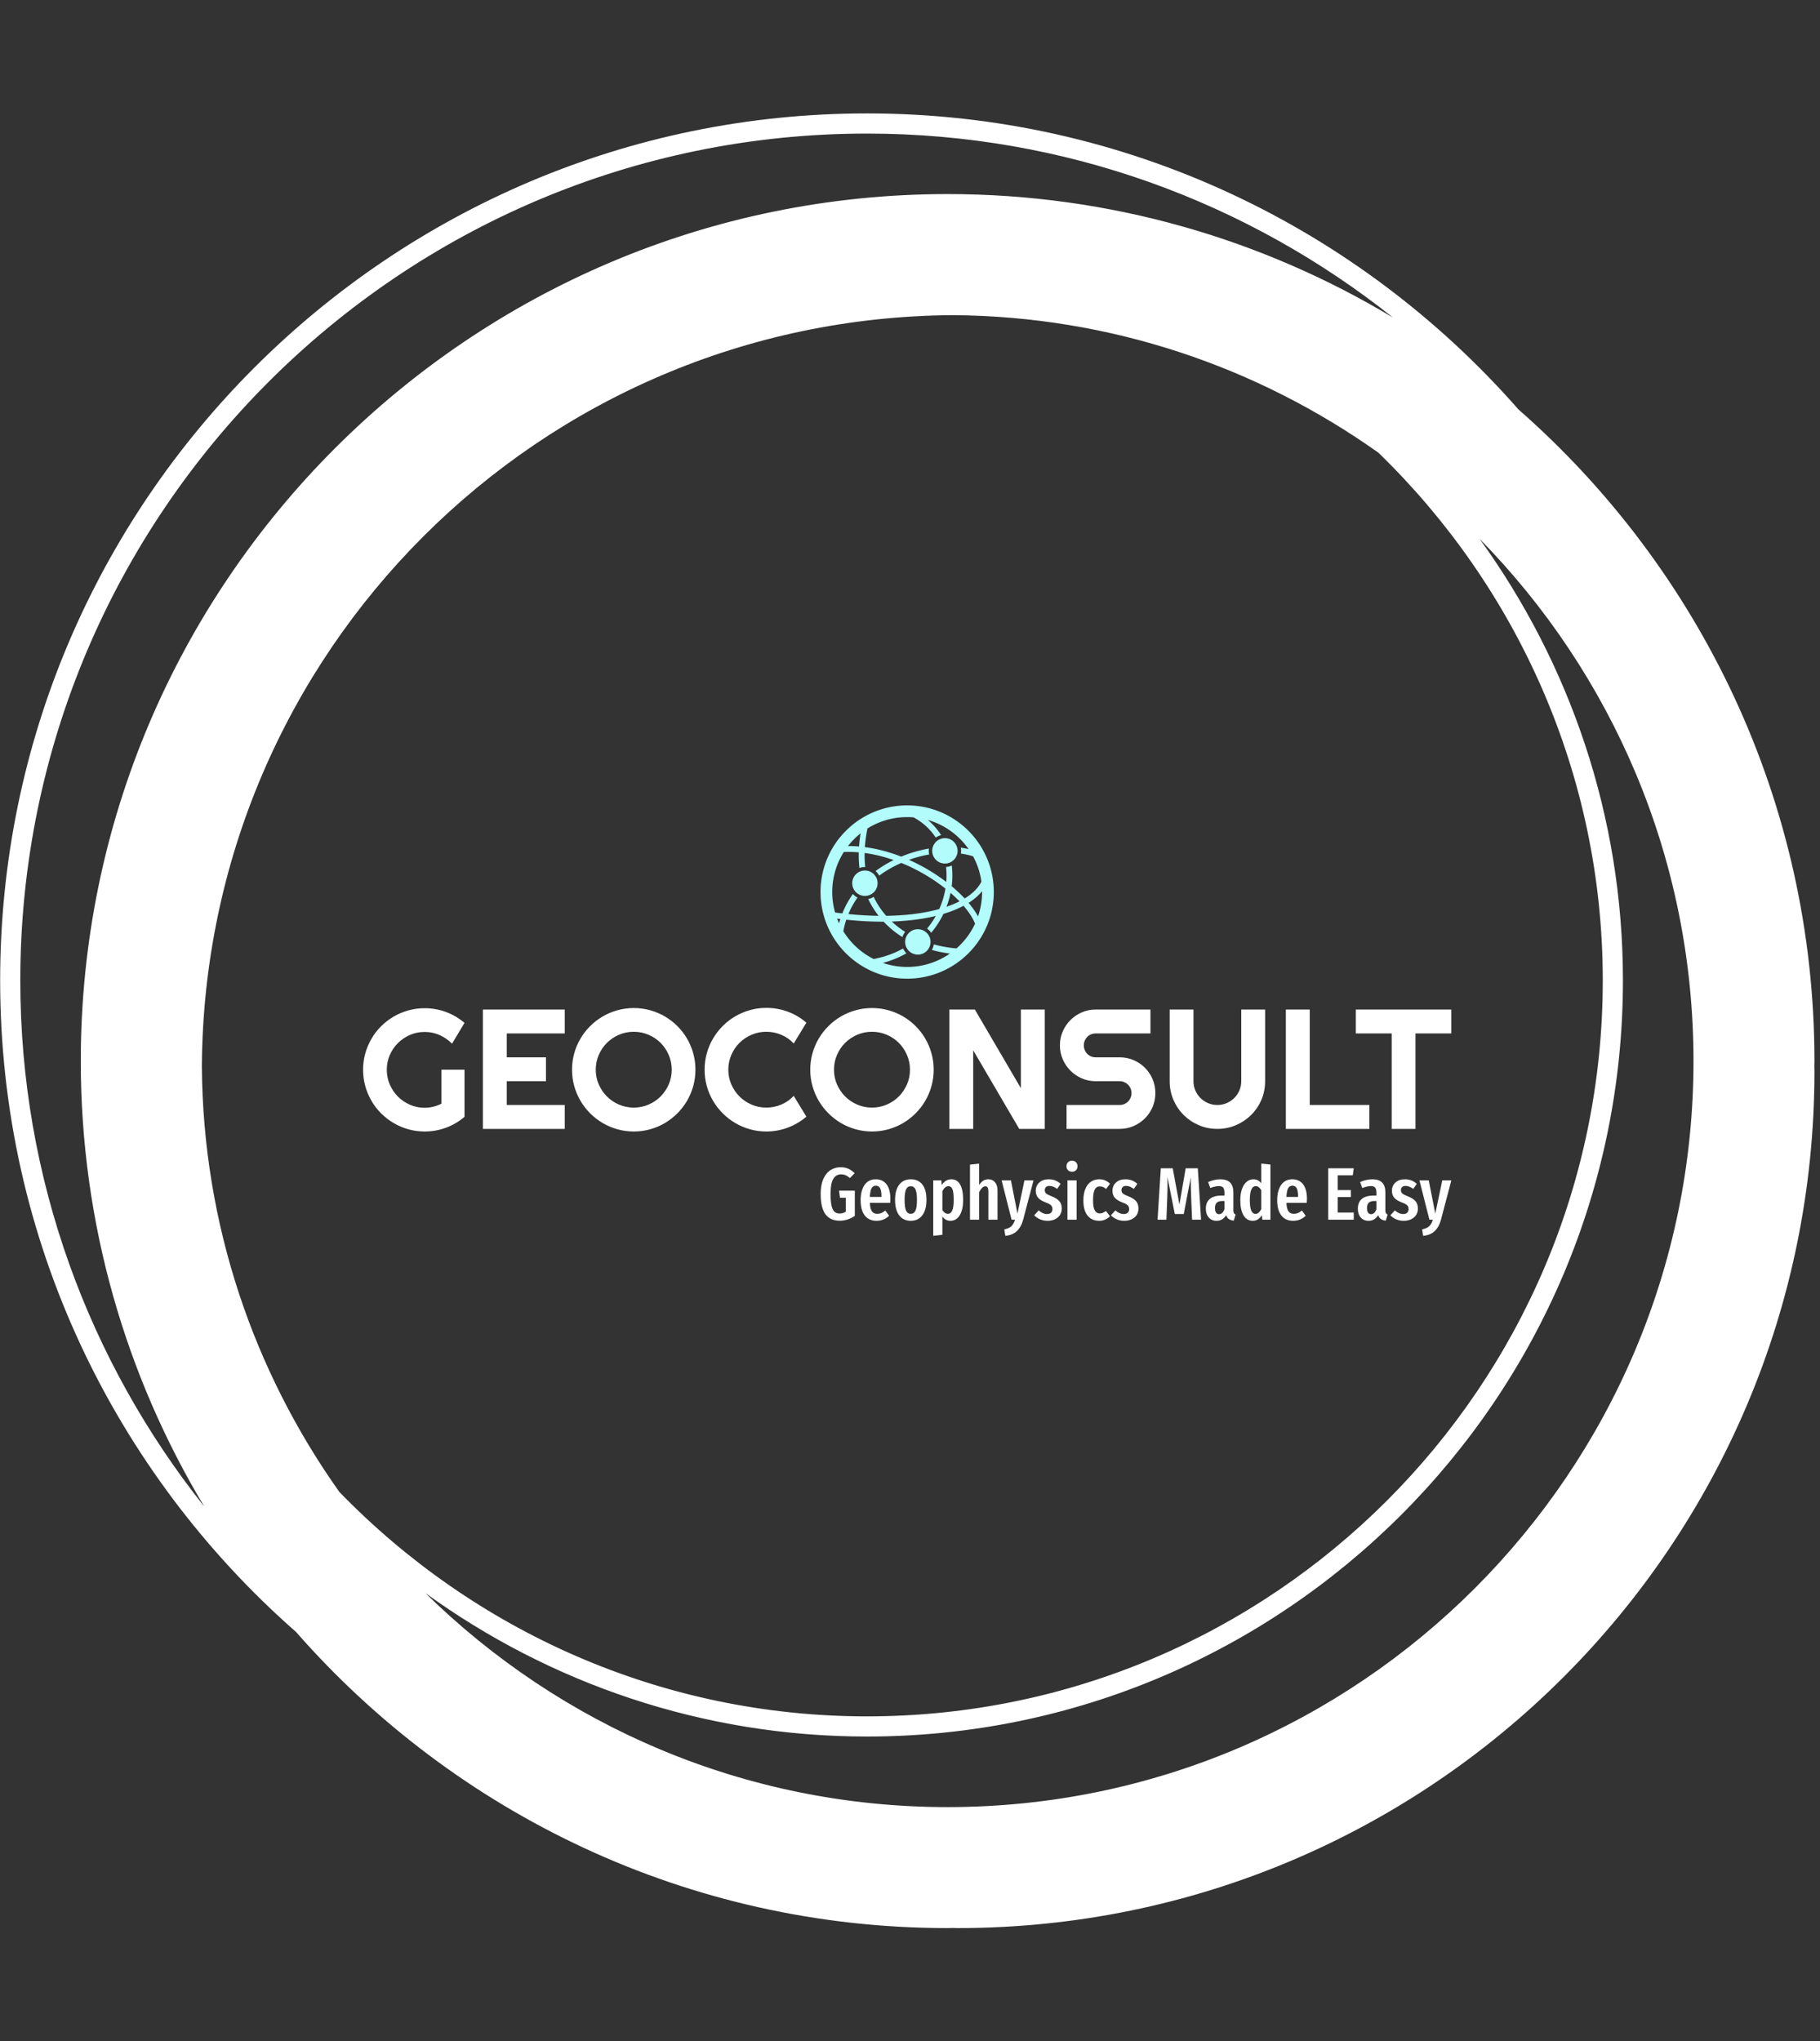<svg xmlns="http://www.w3.org/2000/svg" version="1.1" xmlns:xlink="http://www.w3.org/1999/xlink" width="1500" height="1682" viewBox="0 0 1500 1682"><rect x="0" y="0" width="1500" height="1682" fill="#333333" stroke="none"/><g transform="matrix(1,0,0,1,-2.335,0)"><svg viewBox="0 0 321 360" data-background-color="#102e44" preserveAspectRatio="xMidYMid meet" height="1682" width="1500" xmlns="http://www.w3.org/2000/svg" xmlns:xlink="http://www.w3.org/1999/xlink"><g id="tight-bounds" transform="matrix(1,0,0,1,0.5,0)"><svg viewBox="0 0 320 360" height="360" width="320"><g><svg></svg></g><g><svg viewBox="0 0 320 360" height="360" width="320"><g><path transform="translate(-17.778,2.222) scale(3.556,3.556)" d="M95 52c0-12.871-5.692-24.431-14.682-32.318-7.887-8.99-19.447-14.682-32.318-14.682-23.71 0-43 19.29-43 43 0 12.868 5.69 24.426 14.677 32.313 7.887 8.993 19.449 14.687 32.323 14.687 0.084 0 0.166-0.006 0.25-0.006 0.084 0 0.166 0.006 0.25 0.006 23.472 0 42.5-19.028 42.5-42.5 0-0.084-0.006-0.166-0.006-0.25 0-0.084 0.006-0.166 0.006-0.25zM21.828 73.371c-4.245-5.978-6.77-13.259-6.822-21.121 0.135-20.511 16.732-37.109 37.244-37.244 7.862 0.052 15.144 2.577 21.121 6.822 6.853 6.645 11.129 15.93 11.129 26.172 0 20.126-16.374 36.5-36.5 36.5-10.242 0-19.527-4.276-26.172-11.129zM6 48c0-23.159 18.841-42 42-42 9.858 0 18.926 3.422 26.1 9.13-6.463-3.888-14.024-6.13-22.1-6.13-23.71 0-43 19.29-43 43 0 8.074 2.241 15.633 6.127 22.095-5.706-7.172-9.127-16.239-9.127-26.095zM52 89c-10.08 0-19.227-4.055-25.905-10.615 6.174 4.469 13.743 7.115 21.905 7.115 20.678 0 37.5-16.822 37.5-37.5 0-8.162-2.646-15.731-7.115-21.905 6.56 6.678 10.615 15.825 10.615 25.905 0 20.402-16.598 37-37 37z" fill="#ffffff" fill-rule="nonzero" stroke="none" stroke-width="1" stroke-linecap="butt" stroke-linejoin="miter" stroke-miterlimit="10" stroke-dasharray="" stroke-dashoffset="0" font-family="none" font-weight="none" font-size="none" text-anchor="none" style="mix-blend-mode: normal" data-fill-palette-color="tertiary"></path></g><g transform="matrix(1,0,0,1,64,142.042)"><svg viewBox="0 0 192 75.916" height="75.916" width="192"><g><svg viewBox="0 0 192 75.916" height="75.916" width="192"><g transform="matrix(1,0,0,1,0,35.709)"><svg viewBox="0 0 192 40.207" height="40.207" width="192"><g id="textblocktransform"><svg viewBox="0 0 192 40.207" height="40.207" width="192" id="textblock"><g><svg viewBox="0 0 192 21.803" height="21.803" width="192"><g transform="matrix(1,0,0,1,0,0)"><svg width="192" viewBox="1.34 -35.5 319.24 36.26" height="21.803" data-palette-color="#ffffff"><path d="M31.1-17.36L31.1-3.54Q28.66-1.46 25.66-0.35 22.66 0.76 19.41 0.76L19.41 0.76Q16.92 0.76 14.61 0.11 12.3-0.54 10.3-1.72 8.3-2.91 6.64-4.55 4.98-6.2 3.81-8.22 2.64-10.23 1.99-12.55 1.34-14.87 1.34-17.36L1.34-17.36Q1.34-19.85 1.99-22.14 2.64-24.44 3.81-26.45 4.98-28.47 6.64-30.11 8.3-31.76 10.3-32.93 12.3-34.11 14.61-34.75 16.92-35.4 19.41-35.4L19.41-35.4Q22.66-35.4 25.66-34.29 28.66-33.18 31.1-31.1L31.1-31.1 27.44-25Q25.85-26.61 23.78-27.53 21.7-28.44 19.41-28.44L19.41-28.44Q17.11-28.44 15.1-27.56 13.09-26.68 11.57-25.18 10.06-23.68 9.18-21.67 8.3-19.65 8.3-17.36L8.3-17.36Q8.3-15.04 9.18-13.01 10.06-10.99 11.57-9.47 13.09-7.96 15.1-7.08 17.11-6.2 19.41-6.2L19.41-6.2Q20.73-6.2 21.97-6.52 23.22-6.84 24.34-7.4L24.34-7.4 24.34-17.36 31.1-17.36ZM60.5-7.01L60.5 0 36.5 0 36.5-35.01 60.5-35.01 60.5-28 43.5-28 43.5-21 55-21 55-13.99 43.5-13.99 43.5-7.01 60.5-7.01ZM98.85-17.36L98.85-17.36Q98.85-14.87 98.2-12.56 97.55-10.25 96.38-8.24 95.21-6.23 93.55-4.57 91.89-2.91 89.89-1.72 87.89-0.54 85.57 0.11 83.25 0.76 80.76 0.76L80.76 0.76Q78.27 0.76 75.96 0.11 73.65-0.54 71.64-1.72 69.62-2.91 67.96-4.57 66.3-6.23 65.12-8.24 63.94-10.25 63.29-12.56 62.64-14.87 62.64-17.36L62.64-17.36Q62.64-19.85 63.29-22.17 63.94-24.49 65.12-26.49 66.3-28.49 67.96-30.15 69.62-31.81 71.64-32.98 73.65-34.16 75.96-34.8 78.27-35.45 80.76-35.45L80.76-35.45Q83.25-35.45 85.57-34.8 87.89-34.16 89.89-32.98 91.89-31.81 93.55-30.15 95.21-28.49 96.38-26.49 97.55-24.49 98.2-22.17 98.85-19.85 98.85-17.36ZM91.89-17.36L91.89-17.36Q91.89-19.65 91.01-21.69 90.13-23.73 88.63-25.23 87.13-26.73 85.09-27.61 83.05-28.49 80.76-28.49L80.76-28.49Q78.44-28.49 76.41-27.61 74.38-26.73 72.87-25.23 71.36-23.73 70.48-21.69 69.6-19.65 69.6-17.36L69.6-17.36Q69.6-15.06 70.48-13.05 71.36-11.04 72.87-9.52 74.38-8.01 76.41-7.13 78.44-6.25 80.76-6.25L80.76-6.25Q83.05-6.25 85.09-7.13 87.13-8.01 88.63-9.52 90.13-11.04 91.01-13.05 91.89-15.06 91.89-17.36ZM127.68-9.69L131.39-3.59Q128.95-1.49 125.92-0.37 122.89 0.76 119.65 0.76L119.65 0.76Q117.16 0.76 114.85 0.11 112.54-0.54 110.53-1.72 108.51-2.91 106.85-4.57 105.19-6.23 104.01-8.24 102.82-10.25 102.18-12.56 101.53-14.87 101.53-17.36L101.53-17.36Q101.53-19.85 102.18-22.17 102.82-24.49 104.01-26.5 105.19-28.52 106.85-30.18 108.51-31.84 110.53-33.02 112.54-34.2 114.85-34.85 117.16-35.5 119.65-35.5L119.65-35.5Q122.89-35.5 125.92-34.39 128.95-33.28 131.39-31.15L131.39-31.15 127.68-25.05Q126.14-26.71 124.04-27.6 121.94-28.49 119.65-28.49L119.65-28.49Q117.33-28.49 115.3-27.61 113.27-26.73 111.76-25.23 110.25-23.73 109.37-21.69 108.49-19.65 108.49-17.36L108.49-17.36Q108.49-15.06 109.37-13.05 110.25-11.04 111.76-9.52 113.27-8.01 115.3-7.13 117.33-6.25 119.65-6.25L119.65-6.25Q121.94-6.25 124.04-7.14 126.14-8.03 127.68-9.69L127.68-9.69ZM168.74-17.36L168.74-17.36Q168.74-14.87 168.09-12.56 167.45-10.25 166.27-8.24 165.1-6.23 163.44-4.57 161.78-2.91 159.78-1.72 157.78-0.54 155.46 0.11 153.14 0.76 150.65 0.76L150.65 0.76Q148.16 0.76 145.85 0.11 143.54-0.54 141.53-1.72 139.52-2.91 137.86-4.57 136.2-6.23 135.01-8.24 133.83-10.25 133.18-12.56 132.53-14.87 132.53-17.36L132.53-17.36Q132.53-19.85 133.18-22.17 133.83-24.49 135.01-26.49 136.2-28.49 137.86-30.15 139.52-31.81 141.53-32.98 143.54-34.16 145.85-34.8 148.16-35.45 150.65-35.45L150.65-35.45Q153.14-35.45 155.46-34.8 157.78-34.16 159.78-32.98 161.78-31.81 163.44-30.15 165.1-28.49 166.27-26.49 167.45-24.49 168.09-22.17 168.74-19.85 168.74-17.36ZM161.78-17.36L161.78-17.36Q161.78-19.65 160.9-21.69 160.02-23.73 158.52-25.23 157.02-26.73 154.98-27.61 152.94-28.49 150.65-28.49L150.65-28.49Q148.33-28.49 146.3-27.61 144.28-26.73 142.76-25.23 141.25-23.73 140.37-21.69 139.49-19.65 139.49-17.36L139.49-17.36Q139.49-15.06 140.37-13.05 141.25-11.04 142.76-9.52 144.28-8.01 146.3-7.13 148.33-6.25 150.65-6.25L150.65-6.25Q152.94-6.25 154.98-7.13 157.02-8.01 158.52-9.52 160.02-11.04 160.9-13.05 161.78-15.06 161.78-17.36ZM201.33-35.01L201.33 0 193.84 0 180.33-23.05 180.33 0 173.33 0 173.33-35.01 180.82-35.01 194.32-11.94 194.32-35.01 201.33-35.01ZM205.77-24.51L205.77-24.51Q205.77-26.68 206.6-28.59 207.43-30.49 208.86-31.92 210.29-33.35 212.19-34.18 214.1-35.01 216.27-35.01L216.27-35.01 232.33-35.01 232.33-28 216.27-28Q215.54-28 214.9-27.73 214.27-27.47 213.79-26.99 213.32-26.51 213.05-25.88 212.78-25.24 212.78-24.51L212.78-24.51Q212.78-23.78 213.05-23.13 213.32-22.49 213.79-22.01 214.27-21.53 214.9-21.26 215.54-21 216.27-21L216.27-21 223.28-21Q225.45-21 227.37-20.18 229.28-19.36 230.71-17.93 232.14-16.5 232.96-14.59 233.77-12.67 233.77-10.5L233.77-10.5Q233.77-8.33 232.96-6.42 232.14-4.52 230.71-3.09 229.28-1.66 227.37-0.83 225.45 0 223.28 0L223.28 0 207.72 0 207.72-7.01 223.28-7.01Q224.01-7.01 224.64-7.28 225.28-7.54 225.75-8.02 226.23-8.5 226.5-9.13 226.77-9.77 226.77-10.5L226.77-10.5Q226.77-11.23 226.5-11.87 226.23-12.5 225.75-12.98 225.28-13.45 224.64-13.72 224.01-13.99 223.28-13.99L223.28-13.99 216.27-13.99Q214.1-13.99 212.19-14.82 210.29-15.65 208.86-17.08 207.43-18.51 206.6-20.42 205.77-22.34 205.77-24.51ZM265.97-35.01L265.97-13.99Q265.97-11.08 264.88-8.53 263.78-5.98 261.87-4.09 259.97-2.2 257.42-1.1 254.87 0 251.96 0L251.96 0Q249.05 0 246.5-1.1 243.95-2.2 242.06-4.09 240.17-5.98 239.07-8.53 237.97-11.08 237.97-13.99L237.97-13.99 237.97-35.01 244.95-35.01 244.95-13.99Q244.95-12.55 245.5-11.28 246.05-10.01 247-9.06 247.96-8.11 249.24-7.56 250.52-7.01 251.96-7.01L251.96-7.01Q253.4-7.01 254.68-7.56 255.96-8.11 256.92-9.06 257.87-10.01 258.42-11.28 258.97-12.55 258.97-13.99L258.97-13.99 258.97-35.01 265.97-35.01ZM296.56-7.01L296.56 0 272.05 0 272.05-35.01 279.06-35.01 279.06-7.01 296.56-7.01ZM310.08-28L310.08 0 303.1 0 303.1-28 292.58-28 292.58-35.01 320.58-35.01 320.58-28 310.08-28Z" opacity="1" transform="matrix(1,0,0,1,0,0)" fill="#ffffff" class="wordmark-text-0" data-fill-palette-color="primary" id="text-0"></path></svg></g></svg></g><g transform="matrix(1,0,0,1,80.736,26.95)"><svg viewBox="0 0 111.264 13.257" height="13.257" width="111.264"><g transform="matrix(1,0,0,1,0,0)"><svg width="111.264" viewBox="1.75 -39.65 423.8 50.5" height="13.257" data-palette-color="#ffffff"><path d="M15.25-35.25Q18.1-35.25 20.35-34.23 22.6-33.2 24.6-31.25L24.6-31.25 21.4-27.95Q19.85-29.3 18.5-29.88 17.15-30.45 15.45-30.45L15.45-30.45Q12.15-30.45 10.28-27.5 8.4-24.55 8.4-17.3L8.4-17.3Q8.4-12.2 9.08-9.33 9.75-6.45 11.08-5.3 12.4-4.15 14.55-4.15L14.55-4.15Q16.8-4.15 18.65-5.4L18.65-5.4 18.65-14.75 14.75-14.75 14.1-19.5 24.7-19.5 24.7-2.6Q22.55-1.05 19.93-0.18 17.3 0.7 14.6 0.7L14.6 0.7Q8.15 0.7 4.95-3.68 1.75-8.05 1.75-17.3L1.75-17.3Q1.75-23.3 3.53-27.33 5.3-31.35 8.35-33.3 11.4-35.25 15.25-35.25L15.25-35.25ZM48.6-13.85Q48.6-13.4 48.45-11.3L48.45-11.3 34.8-11.3Q35-7.2 36.22-5.58 37.45-3.95 39.7-3.95L39.7-3.95Q41.25-3.95 42.5-4.48 43.75-5 45.2-6.15L45.2-6.15 47.75-2.65Q44.25 0.75 39.35 0.75L39.35 0.75Q34.15 0.75 31.37-2.85 28.6-6.45 28.6-13L28.6-13Q28.6-19.55 31.25-23.35 33.9-27.15 38.75-27.15L38.75-27.15Q43.4-27.15 46-23.78 48.6-20.4 48.6-13.85L48.6-13.85ZM42.6-15.3L42.6-15.65Q42.6-19.4 41.7-21.13 40.8-22.85 38.8-22.85L38.8-22.85Q36.95-22.85 35.97-21.18 35-19.5 34.8-15.3L34.8-15.3 42.6-15.3ZM62.3-27.15Q67.3-27.15 70.07-23.65 72.84-20.15 72.84-13.25L72.84-13.25Q72.84-6.65 70.05-2.95 67.25 0.75 62.3 0.75L62.3 0.75Q57.34 0.75 54.55-2.88 51.75-6.5 51.75-13.25L51.75-13.25Q51.75-19.95 54.55-23.55 57.34-27.15 62.3-27.15L62.3-27.15ZM62.3-22.5Q60.15-22.5 59.15-20.38 58.15-18.25 58.15-13.25L58.15-13.25Q58.15-8.2 59.15-6.08 60.15-3.95 62.3-3.95L62.3-3.95Q64.45-3.95 65.45-6.08 66.45-8.2 66.45-13.25L66.45-13.25Q66.45-18.3 65.45-20.4 64.45-22.5 62.3-22.5L62.3-22.5ZM89.59-27.15Q93.49-27.15 95.49-23.58 97.49-20 97.49-13.3L97.49-13.3Q97.49-6.8 95.22-3.03 92.94 0.75 88.89 0.75L88.89 0.75Q85.69 0.75 83.54-2.1L83.54-2.1 83.54 10.15 77.39 10.85 77.39-26.45 82.84-26.45 83.09-23.25Q84.39-25.25 85.99-26.2 87.59-27.15 89.59-27.15L89.59-27.15ZM87.24-3.95Q89.14-3.95 90.14-6.13 91.14-8.3 91.14-13.25L91.14-13.25Q91.14-18.45 90.29-20.5 89.44-22.55 87.64-22.55L87.64-22.55Q85.34-22.55 83.54-19.25L83.54-19.25 83.54-6.45Q85.14-3.95 87.24-3.95L87.24-3.95ZM114.44-27.15Q117.29-27.15 118.94-25.1 120.59-23.05 120.59-19.6L120.59-19.6 120.59 0 114.44 0 114.44-18.9Q114.44-20.8 113.92-21.63 113.39-22.45 112.39-22.45L112.39-22.45Q110.29-22.45 108.24-18.5L108.24-18.5 108.24 0 102.09 0 102.09-37 108.24-37.65 108.24-23.3Q109.49-25.25 110.97-26.2 112.44-27.15 114.44-27.15L114.44-27.15ZM144.79-26.45L137.79 0.1Q136.49 4.9 133.59 7.65 130.69 10.4 125.84 10.85L125.84 10.85 125.14 6.5Q128.29 5.85 129.86 4.42 131.44 3 132.34 0L132.34 0 130.04 0 123.34-26.45 129.59-26.45 133.99-4.1 138.69-26.45 144.79-26.45ZM155.03-27.15Q159.74-27.15 162.99-24.05L162.99-24.05 160.64-20.7Q159.24-21.7 157.99-22.2 156.74-22.7 155.44-22.7L155.44-22.7Q153.99-22.7 153.16-21.93 152.34-21.15 152.34-19.8L152.34-19.8Q152.34-18.45 153.26-17.63 154.19-16.8 156.99-15.7L156.99-15.7Q160.44-14.35 162.09-12.5 163.74-10.65 163.74-7.55L163.74-7.55Q163.74-3.7 161.03-1.48 158.34 0.75 154.19 0.75L154.19 0.75Q151.49 0.75 149.21-0.23 146.94-1.2 145.24-2.95L145.24-2.95 148.24-6.25Q151.03-3.8 153.94-3.8L153.94-3.8Q155.59-3.8 156.53-4.67 157.49-5.55 157.49-7.1L157.49-7.1Q157.49-8.25 157.09-8.97 156.69-9.7 155.69-10.33 154.69-10.95 152.69-11.7L152.69-11.7Q149.24-13.05 147.76-14.85 146.28-16.65 146.28-19.45L146.28-19.45Q146.28-22.8 148.66-24.98 151.03-27.15 155.03-27.15L155.03-27.15ZM167.58-26.45L173.73-26.45 173.73 0 167.58 0 167.58-26.45ZM170.63-39.65Q172.28-39.65 173.31-38.6 174.33-37.55 174.33-35.9L174.33-35.9Q174.33-34.3 173.31-33.25 172.28-32.2 170.63-32.2L170.63-32.2Q168.98-32.2 167.96-33.25 166.93-34.3 166.93-35.9L166.93-35.9Q166.93-37.55 167.96-38.6 168.98-39.65 170.63-39.65L170.63-39.65ZM188.93-27.15Q191.08-27.15 192.83-26.43 194.58-25.7 196.18-24.15L196.18-24.15 193.53-20.65Q192.43-21.55 191.46-21.98 190.48-22.4 189.33-22.4L189.33-22.4Q187.08-22.4 185.93-20.28 184.78-18.15 184.78-13.1L184.78-13.1Q184.78-8.2 185.96-6.2 187.13-4.2 189.33-4.2L189.33-4.2Q190.43-4.2 191.33-4.6 192.23-5 193.43-5.85L193.43-5.85 196.18-2.3Q192.98 0.75 189.03 0.75L189.03 0.75Q183.93 0.75 181.11-2.73 178.28-6.2 178.28-13L178.28-13Q178.28-17.4 179.58-20.6 180.88-23.8 183.31-25.48 185.73-27.15 188.93-27.15L188.93-27.15ZM206.58-27.15Q211.28-27.15 214.53-24.05L214.53-24.05 212.18-20.7Q210.78-21.7 209.53-22.2 208.28-22.7 206.98-22.7L206.98-22.7Q205.53-22.7 204.7-21.93 203.88-21.15 203.88-19.8L203.88-19.8Q203.88-18.45 204.8-17.63 205.73-16.8 208.53-15.7L208.53-15.7Q211.98-14.35 213.63-12.5 215.28-10.65 215.28-7.55L215.28-7.55Q215.28-3.7 212.58-1.48 209.88 0.75 205.73 0.75L205.73 0.75Q203.03 0.75 200.75-0.23 198.48-1.2 196.78-2.95L196.78-2.95 199.78-6.25Q202.58-3.8 205.48-3.8L205.48-3.8Q207.13-3.8 208.08-4.67 209.03-5.55 209.03-7.1L209.03-7.1Q209.03-8.25 208.63-8.97 208.23-9.7 207.23-10.33 206.23-10.95 204.23-11.7L204.23-11.7Q200.78-13.05 199.3-14.85 197.83-16.65 197.83-19.45L197.83-19.45Q197.83-22.8 200.2-24.98 202.58-27.15 206.58-27.15L206.58-27.15ZM255.17-34.55L257.37 0 251.32 0 250.72-14.6Q250.42-22.6 250.42-26L250.42-26 250.47-28.6 245.72-3.8 239.72-3.8 234.77-28.65Q234.82-27.15 234.82-24.05L234.82-24.05Q234.82-18.8 234.62-14.4L234.62-14.4 234.07 0 228.12 0 230.32-34.55 238.32-34.55 242.82-10.2 247.02-34.55 255.17-34.55ZM279.07-6.4Q279.07-5.1 279.42-4.48 279.77-3.85 280.57-3.45L280.57-3.45 279.32 0.65Q277.27 0.4 276.05-0.45 274.82-1.3 274.22-3.05L274.22-3.05Q271.92 0.75 267.77 0.75L267.77 0.75Q264.47 0.75 262.52-1.48 260.57-3.7 260.57-7.4L260.57-7.4Q260.57-11.7 263.25-13.95 265.92-16.2 271.02-16.2L271.02-16.2 273.07-16.2 273.07-18.05Q273.07-20.55 272.2-21.58 271.32-22.6 269.37-22.6L269.37-22.6Q267.02-22.6 263.52-21.3L263.52-21.3 262.12-25.3Q264.12-26.2 266.27-26.68 268.42-27.15 270.37-27.15L270.37-27.15Q279.07-27.15 279.07-18.35L279.07-18.35 279.07-6.4ZM269.42-3.7Q271.82-3.7 273.07-7L273.07-7 273.07-12.55 271.62-12.55Q269.07-12.55 267.9-11.4 266.72-10.25 266.72-7.85L266.72-7.85Q266.72-5.8 267.42-4.75 268.12-3.7 269.42-3.7L269.42-3.7ZM297.82-37.7L303.97-37.05 303.97 0 298.52 0 298.22-3.05Q295.87 0.75 292.17 0.75L292.17 0.75Q288.07 0.75 285.89-2.93 283.72-6.6 283.72-13.2L283.72-13.2Q283.72-17.4 284.84-20.58 285.97-23.75 287.97-25.45 289.97-27.15 292.57-27.15L292.57-27.15Q295.77-27.15 297.82-24.5L297.82-24.5 297.82-37.7ZM293.92-3.9Q295.07-3.9 295.99-4.7 296.92-5.5 297.82-7L297.82-7 297.82-19.85Q296.22-22.55 294.17-22.55L294.17-22.55Q290.12-22.55 290.12-13.25L290.12-13.25Q290.12-8.2 291.12-6.05 292.12-3.9 293.92-3.9L293.92-3.9ZM328.52-13.85Q328.52-13.4 328.37-11.3L328.37-11.3 314.72-11.3Q314.92-7.2 316.14-5.58 317.37-3.95 319.62-3.95L319.62-3.95Q321.17-3.95 322.42-4.48 323.67-5 325.12-6.15L325.12-6.15 327.67-2.65Q324.17 0.75 319.27 0.75L319.27 0.75Q314.07 0.75 311.29-2.85 308.52-6.45 308.52-13L308.52-13Q308.52-19.55 311.17-23.35 313.82-27.15 318.67-27.15L318.67-27.15Q323.32-27.15 325.92-23.78 328.52-20.4 328.52-13.85L328.52-13.85ZM322.52-15.3L322.52-15.65Q322.52-19.4 321.62-21.13 320.72-22.85 318.72-22.85L318.72-22.85Q316.87-22.85 315.89-21.18 314.92-19.5 314.72-15.3L314.72-15.3 322.52-15.3ZM342.81-34.55L359.96-34.55 359.31-29.8 349.16-29.8 349.16-19.9 358.01-19.9 358.01-15.2 349.16-15.2 349.16-4.8 359.96-4.8 359.96 0 342.81 0 342.81-34.55ZM381.21-6.4Q381.21-5.1 381.56-4.48 381.91-3.85 382.71-3.45L382.71-3.45 381.46 0.65Q379.41 0.4 378.18-0.45 376.96-1.3 376.36-3.05L376.36-3.05Q374.06 0.75 369.91 0.75L369.91 0.75Q366.61 0.75 364.66-1.48 362.71-3.7 362.71-7.4L362.71-7.4Q362.71-11.7 365.38-13.95 368.06-16.2 373.16-16.2L373.16-16.2 375.21-16.2 375.21-18.05Q375.21-20.55 374.33-21.58 373.46-22.6 371.51-22.6L371.51-22.6Q369.16-22.6 365.66-21.3L365.66-21.3 364.26-25.3Q366.26-26.2 368.41-26.68 370.56-27.15 372.51-27.15L372.51-27.15Q381.21-27.15 381.21-18.35L381.21-18.35 381.21-6.4ZM371.56-3.7Q373.96-3.7 375.21-7L375.21-7 375.21-12.55 373.76-12.55Q371.21-12.55 370.03-11.4 368.86-10.25 368.86-7.85L368.86-7.85Q368.86-5.8 369.56-4.75 370.26-3.7 371.56-3.7L371.56-3.7ZM394.36-27.15Q399.06-27.15 402.31-24.05L402.31-24.05 399.96-20.7Q398.56-21.7 397.31-22.2 396.06-22.7 394.76-22.7L394.76-22.7Q393.31-22.7 392.48-21.93 391.66-21.15 391.66-19.8L391.66-19.8Q391.66-18.45 392.58-17.63 393.51-16.8 396.31-15.7L396.31-15.7Q399.76-14.35 401.41-12.5 403.06-10.65 403.06-7.55L403.06-7.55Q403.06-3.7 400.36-1.48 397.66 0.75 393.51 0.75L393.51 0.75Q390.81 0.75 388.53-0.23 386.26-1.2 384.56-2.95L384.56-2.95 387.56-6.25Q390.36-3.8 393.26-3.8L393.26-3.8Q394.91-3.8 395.86-4.67 396.81-5.55 396.81-7.1L396.81-7.1Q396.81-8.25 396.41-8.97 396.01-9.7 395.01-10.33 394.01-10.95 392.01-11.7L392.01-11.7Q388.56-13.05 387.08-14.85 385.61-16.65 385.61-19.45L385.61-19.45Q385.61-22.8 387.98-24.98 390.36-27.15 394.36-27.15L394.36-27.15ZM425.55-26.45L418.55 0.1Q417.25 4.9 414.35 7.65 411.45 10.4 406.6 10.85L406.6 10.85 405.9 6.5Q409.05 5.85 410.63 4.42 412.2 3 413.1 0L413.1 0 410.8 0 404.1-26.45 410.35-26.45 414.75-4.1 419.45-26.45 425.55-26.45Z" opacity="1" transform="matrix(1,0,0,1,0,0)" fill="#ffffff" class="slogan-text-1" data-fill-palette-color="secondary" id="text-1"></path></svg></g></svg></g></svg></g></svg></g><g transform="matrix(1,0,0,1,80.717,0)"><svg viewBox="0 0 30.566 30.561" height="30.561" width="30.566"><g><svg xmlns:dc="http://purl.org/dc/elements/1.1/" xmlns:cc="http://creativecommons.org/ns#" xmlns:rdf="http://www.w3.org/1999/02/22-rdf-syntax-ns#" xmlns:svg="http://www.w3.org/2000/svg" xmlns="http://www.w3.org/2000/svg" xmlns:sodipodi="http://sodipodi.sourceforge.net/DTD/sodipodi-0.dtd" xmlns:inkscape="http://www.inkscape.org/namespaces/inkscape" version="1.1" x="0" y="0" viewBox="0 0 501.341 501.272" enable-background="new 0 0 595 842" xml:space="preserve" id="icon-0" width="30.566" height="30.561" class="icon-icon-0" data-fill-palette-color="accent"><path d="M250.636 467.324C296.615 467.324 339.205 453.01 374.259 428.604A386 386 0 0 1 341.072 422.867C334.642 421.414 328.35 419.893 322.127 418.164 324.893 413.324 326.829 407.932 327.797 402.124A432 432 0 0 0 344.737 406.34 369 369 0 0 0 393.481 413.671C397.077 410.49 400.602 407.24 403.922 403.851 421.691 386.083 436.417 365.202 447.134 342.178 440.636 325.93 429.158 308.3 413.739 290.392 396.869 299.38 377.372 307.262 355.592 313.83A263.7 263.7 0 0 1 328.488 358.08 238 238 0 0 1 320.122 368.452C316.942 363.75 312.863 359.672 308.23 356.422A265 265 0 0 0 315.075 347.847 236 236 0 0 0 333.467 319.777C296.545 328.765 253.816 334.365 206.109 335.956 217.932 347.087 230.861 357.044 244.828 365.894 241.302 370.319 238.605 375.435 236.876 380.967 216.757 368.314 198.573 353.448 182.601 336.37 148.722 336.515 112.561 334.71 74.465 330.7A246 246 0 0 0 66.029 364.096C74.948 378.477 85.458 391.822 97.419 403.783A216 216 0 0 0 153.769 444.37C185.643 438.354 214.06 427.775 238.813 413.947 241.164 419.202 244.482 423.903 248.493 427.913 228.165 439.46 205.417 448.933 180.595 455.64 202.513 463.244 226.09 467.324 250.636 467.324M359.879 168.219C380.136 168.22 396.523 151.765 396.523 131.507S380.136 94.792 359.879 94.792C339.621 94.792 323.164 111.247 323.164 131.506 323.164 151.764 339.551 168.219 359.879 168.219M128.394 261.837C148.652 261.837 165.108 245.45 165.108 225.123 165.108 204.865 148.652 188.409 128.394 188.409S91.749 204.865 91.749 225.123C91.679 245.38 108.136 261.837 128.394 261.837M281.542 431.647C261.283 431.647 244.828 415.191 244.828 394.933S261.283 358.219 281.542 358.219C301.8 358.22 318.256 374.675 318.256 394.933S301.8 431.647 281.542 431.647M42.106 309.82A217 217 0 0 1 33.878 250.635C33.878 208.045 46.186 168.359 67.343 134.895 81.724 134.272 96.175 134.617 110.625 135.861 110.28 151.487 110.971 166.561 112.561 181.08 117.47 179.282 122.794 178.314 128.326 178.314H129.362C127.91 165.246 127.288 151.694 127.564 137.659 156.051 141.53 184.329 148.583 211.571 158.125L207.906 159.923A348.6 348.6 0 0 0 159.3 189.999 45.3 45.3 0 0 1 169.741 203.274C184.191 192.557 199.609 183.084 215.581 174.994 221.527 171.954 227.543 169.119 233.627 166.423 255.13 175.064 275.872 185.228 295.439 196.36 319.431 209.98 341.625 225.053 361.399 240.748 358.081 260.73 352.065 280.573 343.561 299.725A345 345 0 0 1 330.148 303.252C290.184 313.07 243.1 318.739 190.068 319.43A298 298 0 0 1 183.984 312.309C172.161 297.79 161.997 281.818 153.631 264.533 148.929 267.575 143.605 269.787 137.936 270.893 146.302 288.387 156.396 304.565 168.081 319.431 140.356 319.085 111.178 317.426 80.618 314.314 87.67 297.236 96.589 281.334 107.03 266.676 101.913 264.05 97.35 260.523 93.617 256.305 82.139 272.415 72.321 289.907 64.646 308.714L63.194 312.447C56.142 311.617 49.159 310.788 42.106 309.82M364.511 293.226A252.6 252.6 0 0 0 376.196 253.126C385.529 261.215 394.173 269.373 402.054 277.601 390.784 283.339 378.2 288.525 364.511 293.227M417.058 269.234C405.926 257.342 393.343 245.45 379.446 233.904 382.073 213.714 382.142 193.594 379.722 173.889 374.606 176.24 369.074 177.761 363.197 178.176A219.7 219.7 0 0 1 363.749 221.389C345.427 207.354 325.238 193.94 303.804 181.702A543 543 0 0 0 255.959 157.572C275.18 150.588 294.816 145.403 314.314 141.946A47 47 0 0 1 313.138 131.506C313.138 129.293 313.282 127.08 313.622 124.937 286.726 129.5 259.624 137.314 233.488 148.17 199.747 135.1 164.278 125.352 128.325 120.719 129.5 103.436 131.919 85.459 135.792 66.79 169.048 45.91 208.459 33.88 250.704 33.88 256.858 33.878 263.011 34.154 269.096 34.638 296.406 49.23 317.771 69.417 333.327 93.063 337.96 89.814 343.284 87.393 348.954 86.011 338.651 69.763 325.791 54.967 310.442 42.107 346.326 52.339 378.338 71.63 403.99 97.28 412.908 106.2 421.068 115.949 428.396 126.32 421.068 124.73 413.531 123.346 405.857 122.31 406.409 125.282 406.755 128.324 406.755 131.435 406.755 134.202 406.548 136.83 406.063 139.456 418.37 141.117 430.193 143.814 441.394 147.27 453.494 169.603 461.86 194.355 465.455 220.628 456.329 238.882 439.942 255.2 417.056 269.235zM467.392 248.285V250.635C467.392 275.25 463.314 298.965 455.708 321.09 448.794 308.438 439.598 295.232 428.397 282.026 444.3 271.862 457.367 260.592 467.392 248.286M57.317 328.835C54.275 328.488 51.164 328.073 48.052 327.657A194 194 0 0 0 53.792 341.21 194 194 0 0 1 57.317 328.834zM79.511 117.607C90.159 117.536 100.876 117.954 111.454 118.922 112.285 106.545 113.805 93.823 115.88 80.825 109.38 85.942 103.227 91.472 97.35 97.35A216 216 0 0 0 79.511 117.608M427.913 427.844C382.557 473.201 319.846 501.272 250.705 501.272S118.853 473.201 73.427 427.844C28.071 382.488 0 319.777 0 250.636S28.071 118.715 73.427 73.427C118.853 28.071 181.495 0 250.705 0S382.557 28.071 427.913 73.428C473.27 118.784 501.341 181.495 501.341 250.635 501.341 319.778 473.27 382.489 427.913 427.846" clip-rule="evenodd" fill="#b2fcfb" fill-rule="evenodd" data-fill-palette-color="accent"></path></svg></g></svg></g><g></g></svg></g></svg></g></svg></g><defs></defs></svg><rect width="320" height="360" fill="none" stroke="none" visibility="hidden"></rect></g></svg></g></svg>